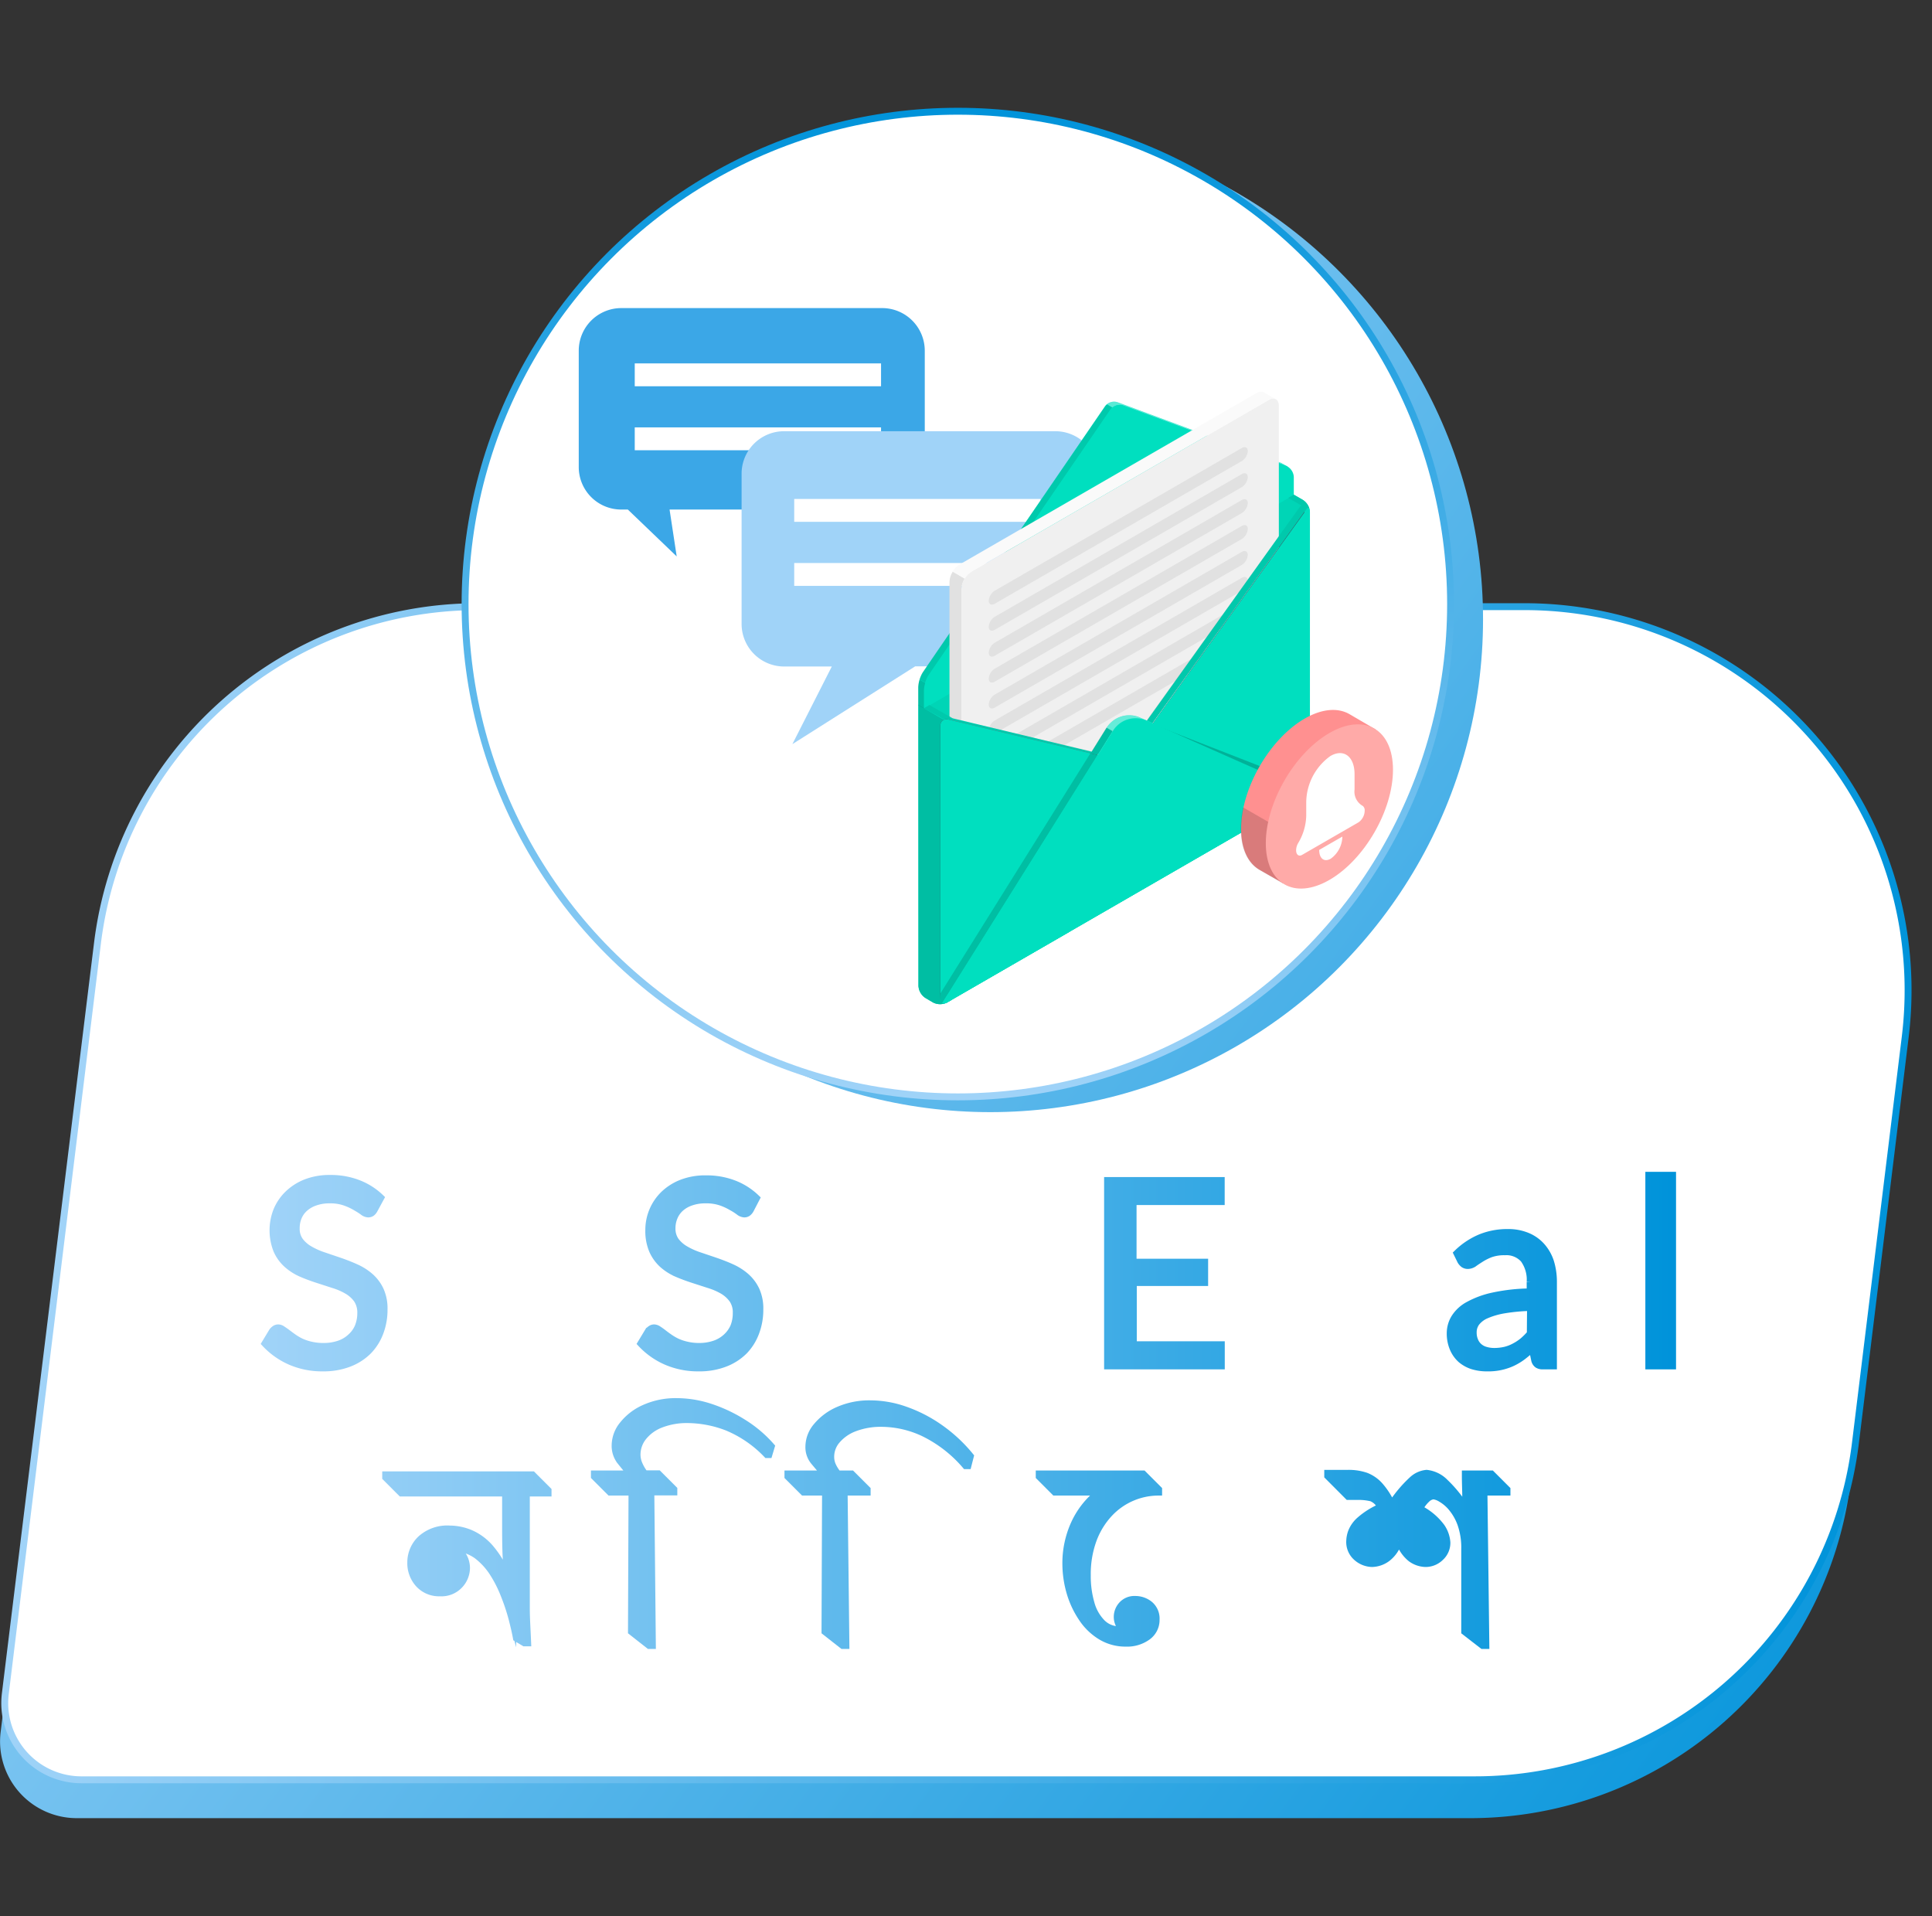 <svg xmlns="http://www.w3.org/2000/svg" xmlns:xlink="http://www.w3.org/1999/xlink" viewBox="0 0 251.87 249.76"><rect x="0" y="0" width="251.87" height="249.76" fill="#333333" stroke="none"/><defs><style>.a{fill:url(#a);}.b,.d,.f,.k,.p{fill:#fff;}.b,.d,.v{stroke-miterlimit:10;}.b,.d{stroke-width:0.9px;}.b{stroke:url(#b);}.c{fill:url(#c);}.d{stroke:url(#d);}.e{fill:#3ba7e7;}.g{fill:#a0d3f8;}.h{fill:#00dfbf;}.i{opacity:0.05;}.j{opacity:0.1;}.k{opacity:0.35;}.l{opacity:0.2;}.m{fill:#e1e1e1;}.n{fill:#f0f0f0;}.o{fill:#fafafa;}.p{opacity:0.4;}.q{opacity:0.15;}.r{fill:#375a64;}.s{fill:#ff9090;}.t{fill:#ffaaa8;}.u{fill:url(#e);}.v,.w{fill:none;}.v{stroke:url(#e);}</style><linearGradient id="a" x1="15.39" y1="91.12" x2="237.04" y2="252.77" gradientUnits="userSpaceOnUse"><stop offset="0" stop-color="#a0d3f8"/><stop offset="1" stop-color="#0093da"/></linearGradient><linearGradient id="b" x1="13.9" y1="155.56" x2="251.98" y2="155.56" gradientTransform="matrix(1, 0, -0.12, 1, 13.45, 0)" xlink:href="#a"/><linearGradient id="c" x1="59.82" y1="30.2" x2="281.46" y2="191.85" xlink:href="#a"/><linearGradient id="d" x1="124.87" y1="143.42" x2="124.87" y2="14.05" xlink:href="#a"/><linearGradient id="e" x1="34.58" y1="183.85" x2="218.04" y2="183.85" xlink:href="#a"/></defs><path class="a" d="M191.64,237H10A10,10,0,0,1,.08,225.81l12-97.82A50,50,0,0,1,61.71,84.08H198.14a50,50,0,0,1,49.63,56.09l-6.5,53A50,50,0,0,1,191.64,237Z"/><path class="b" d="M192.25,232H10.62A10,10,0,0,1,.69,220.81L12.7,123A50,50,0,0,1,62.33,79.08H198.75a50,50,0,0,1,49.63,56.09l-6.5,53A50,50,0,0,1,192.25,232Z"/><circle class="c" cx="129.1" cy="80.73" r="64.24"/><circle class="d" cx="124.87" cy="78.74" r="64.24"/><path class="e" d="M114.93,66.42H87.29l.93,6.11-6.37-6.11H81a5.54,5.54,0,0,1-5.55-5.55V45.71A5.55,5.55,0,0,1,81,40.16h34a5.56,5.56,0,0,1,5.56,5.55V60.87A5.55,5.55,0,0,1,114.93,66.42Z"/><rect class="f" x="82.75" y="55.71" width="32.11" height="2.98"/><path class="g" d="M137.58,86.86H119.31L103.3,97l5.14-10.12h-6.21a5.55,5.55,0,0,1-5.55-5.55V61.76a5.54,5.54,0,0,1,5.55-5.55h35.35a5.55,5.55,0,0,1,5.55,5.55V81.31A5.56,5.56,0,0,1,137.58,86.86Z"/><rect class="f" x="82.75" y="47.37" width="32.11" height="2.98"/><rect class="f" x="103.54" y="65.04" width="32.11" height="2.98"/><rect class="f" x="103.54" y="73.39" width="32.11" height="2.98"/><path class="h" d="M119.71,91.9l48.22-27.84,1.93,1.11a2,2,0,0,1,.91,1.58v35.57a2,2,0,0,1-.91,1.57l-46.41,26.79a2,2,0,0,1-1.81,0l-1-.59a2,2,0,0,1-.91-1.57Z"/><path class="i" d="M119.71,91.9l48.22-27.84,1.93,1.11a2,2,0,0,1,.91,1.58v35.57a2,2,0,0,1-.91,1.57l-46.41,26.79a2,2,0,0,1-1.81,0l-1-.59a2,2,0,0,1-.91-1.57Z"/><path class="h" d="M167.66,60.93l.2-.1-.75-.44h0a.72.72,0,0,0-.2-.09l-21.22-7.87a1.47,1.47,0,0,0-1.63.52L120.32,87.62a4.07,4.07,0,0,0-.61,2v2.3l.74.43,47.48-28.27v-2.3A1.54,1.54,0,0,0,167.66,60.93Z"/><path class="j" d="M145,53.12a1.2,1.2,0,0,0-.24.26L121.06,88a3.29,3.29,0,0,0-.44,1l-.74-.43a4.76,4.76,0,0,1,.19-.53h0a2,2,0,0,1,.1-.21l0,0a2,2,0,0,1,.12-.21L144.06,53l.12-.14.13-.12Z"/><path class="k" d="M167.85,60.82l-.2-.1-21.22-7.86a1.47,1.47,0,0,0-1.39.26l-.73-.43a1.47,1.47,0,0,1,1.38-.26l21.22,7.86.2.1Z"/><path class="h" d="M120.2,87.83a2,2,0,0,1,.12-.21A2,2,0,0,0,120.2,87.83Z"/><path class="h" d="M144.18,52.81l.13-.12Z"/><path class="h" d="M119.88,88.61a4.76,4.76,0,0,1,.19-.53A4.76,4.76,0,0,0,119.88,88.61Z"/><path class="h" d="M120.08,88.07a2,2,0,0,1,.1-.21A2,2,0,0,0,120.08,88.07Z"/><path class="l" d="M120.07,88.08h0Z"/><polygon class="l" points="119.88 88.61 119.88 88.61 119.88 88.61 119.88 88.61"/><polygon class="l" points="144.31 52.69 144.31 52.69 144.31 52.69 144.31 52.69"/><path class="l" d="M120.18,87.86l0,0Z"/><path class="l" d="M144.06,53l.12-.14Z"/><path class="h" d="M144.8,53.38,121.06,88.05a4.07,4.07,0,0,0-.61,2v2.31l48.22-27.84V62.18a1.69,1.69,0,0,0-1-1.46l-21.22-7.86A1.45,1.45,0,0,0,144.8,53.38Z"/><path class="m" d="M125.69,125.84l-1.54-.9h0a1,1,0,0,1-.37-.85V75.89a2.79,2.79,0,0,1,.43-1.38l1.57.91a2.69,2.69,0,0,0-.43,1.38V125A1,1,0,0,0,125.69,125.84Z"/><path class="n" d="M126.66,74.5l38.73-22.36c.74-.43,1.33-.08,1.33.77V101.1a2.91,2.91,0,0,1-1.33,2.3l-38.73,22.36c-.73.42-1.33.08-1.33-.77V76.8A2.94,2.94,0,0,1,126.66,74.5Z"/><path class="o" d="M164.76,51.14l1.52.88a.94.94,0,0,0-.89.13L126.66,74.5a2.56,2.56,0,0,0-.9.92l-1.57-.91a2.62,2.62,0,0,1,.89-.92l38.74-22.36a.93.93,0,0,1,.94-.09Z"/><path class="m" d="M129.68,77l32.21-18.6c.43-.25.78-.07.78.4a1.68,1.68,0,0,1-.78,1.3l-32.21,18.6c-.43.25-.78.07-.78-.4A1.68,1.68,0,0,1,129.68,77Z"/><path class="m" d="M129.68,80.4l32.21-18.6c.43-.25.78-.07.78.4a1.68,1.68,0,0,1-.78,1.3L129.68,82.1c-.43.25-.78.07-.78-.4A1.68,1.68,0,0,1,129.68,80.4Z"/><path class="m" d="M129.68,83.78l32.21-18.6c.43-.25.78-.07.78.4a1.68,1.68,0,0,1-.78,1.3l-32.21,18.6c-.43.25-.78.07-.78-.4A1.68,1.68,0,0,1,129.68,83.78Z"/><path class="m" d="M129.68,87.16l32.21-18.6c.43-.25.78-.07.78.4a1.68,1.68,0,0,1-.78,1.3l-32.21,18.6c-.43.25-.78.07-.78-.4A1.68,1.68,0,0,1,129.68,87.16Z"/><path class="m" d="M129.68,90.54l32.21-18.6c.43-.25.78-.07.78.4a1.68,1.68,0,0,1-.78,1.3l-32.21,18.6c-.43.25-.78.07-.78-.4A1.68,1.68,0,0,1,129.68,90.54Z"/><path class="m" d="M129.68,93.92l32.21-18.6c.43-.25.78-.07.78.4a1.68,1.68,0,0,1-.78,1.3l-32.21,18.6c-.43.25-.78.07-.78-.4A1.68,1.68,0,0,1,129.68,93.92Z"/><path class="m" d="M129.68,97.3l32.21-18.6c.43-.25.78-.07.78.4a1.68,1.68,0,0,1-.78,1.3L129.68,99c-.43.25-.78.07-.78-.4A1.68,1.68,0,0,1,129.68,97.3Z"/><path class="m" d="M129.68,100.68l32.21-18.6c.43-.25.78-.07.78.4a1.68,1.68,0,0,1-.78,1.3l-32.21,18.6c-.43.25-.78.07-.78-.4A1.68,1.68,0,0,1,129.68,100.68Z"/><path class="h" d="M169.54,102.79a.18.18,0,0,1,0,.07L149.4,94a3.45,3.45,0,0,0-4.34,1.34l-21.49,34.47-.79.45h0a.66.66,0,0,1-.61.07l22.09-35.46a3.49,3.49,0,0,1,4.35-1.34Z"/><path class="p" d="M143.08,98.42l0,0-19.56,31.38-.79.46h0a.66.66,0,0,1-.61.07L142.3,98Z"/><path class="p" d="M169.54,102.79a.12.12,0,0,1,0,.07L149.4,94a3.45,3.45,0,0,0-4.34,1.34l-.8-.47a3.48,3.48,0,0,1,4.34-1.33Z"/><path class="h" d="M170.75,66.52h0c-.05-.26-.18-.33-.36-.21a.89.89,0,0,0-.23.24l-.1.14-19.83,27.6-3,4.13a1.71,1.71,0,0,1-1.64.61l-2.55-.61-19.51-4.64a.91.91,0,0,0-.4,0l-.15,0,.54-.31L142.37,98l2.56.61a1.7,1.7,0,0,0,1.63-.61l3-4.12L169.44,66.1a.85.85,0,0,1,.23-.2l-1.73-1,.73-.41,1.19.68A2.1,2.1,0,0,1,170.75,66.52Z"/><path class="p" d="M150.23,94.29l-3,4.13a1.68,1.68,0,0,1-1.63.61l-2.55-.61,0,0,.12-.2,1.68.4a1.7,1.7,0,0,0,1.63-.61l2.93-4.08Z"/><path class="j" d="M169.86,65.17l-1.19-.69-.73.42,1.73,1h0a.87.87,0,0,0-.23.2L149.52,93.85l0,0h0l.74.4,19.82-27.6.11-.14a.76.76,0,0,1,.23-.24c.17-.13.31,0,.35.21h0A2.07,2.07,0,0,0,169.86,65.17Z"/><path class="h" d="M124,94.36l-4.25-2.46v36.62a2,2,0,0,0,.91,1.57l1,.59a2,2,0,0,0,1.81,0l.51-.29Z"/><path class="q" d="M124,94.36l-4.25-2.46v36.62a2,2,0,0,0,.91,1.57l1,.59a2,2,0,0,0,1.81,0l.51-.29Z"/><path class="r" d="M170.06,66.69v35.18a1.81,1.81,0,0,1-.29.92,1.78,1.78,0,0,1-.53.59l0,0-.06,0-46.41,26.79h0l-.18.08a.86.86,0,0,1,0-.16V94.58a.79.79,0,0,1,1-.8l19.51,4.64,2.55.61a1.71,1.71,0,0,0,1.64-.61l3-4.13Z"/><path class="h" d="M170.77,66.75v35.57a1.86,1.86,0,0,1-.28.91,2,2,0,0,1-.54.6l0,0-.06,0-46.4,26.79h0a.62.62,0,0,1-.62.07.54.54,0,0,1-.27-.43.86.86,0,0,1,0-.16V94.58a.79.79,0,0,1,1-.8l19.51,4.64,2.55.61a1.71,1.71,0,0,0,1.64-.61l3-4.13,19.83-27.6.1-.14C170.49,66.08,170.77,66.17,170.77,66.75Z"/><path class="h" d="M169.86,103.89l.06,0,0,0a2.08,2.08,0,0,0,.82-1.5l-20.54-8,13.75,13Z"/><path class="l" d="M169.86,103.89l.06,0,0,0a2.08,2.08,0,0,0,.82-1.5l-20.54-8,13.75,13Z"/><path class="h" d="M122.55,130.15a.64.64,0,0,0,.28.6.62.62,0,0,0,.62-.07h0l16-9.23,3.65-23-20.53,31.14Z"/><path class="q" d="M145.05,95.28l-22.22,35.47a.64.64,0,0,1-.28-.6v-.58l19.6-31.37.15-.24,1.95-3.13h0Z"/><path class="h" d="M170.48,103.24a1.89,1.89,0,0,1-.53.59l0,0-46.46,26.83h0a.62.62,0,0,1-.62.07l22.22-35.47a3.49,3.49,0,0,1,4.37-1.34Z"/><path class="h" d="M170.48,103.24a1.89,1.89,0,0,1-.53.59l0,0-46.47,26.83h0a.65.65,0,0,1-.62.07l.62-1,45.66-26.37,0,0a2,2,0,0,0,.48-.52Z"/><path class="q" d="M119.88,88.61l.74.43a3.38,3.38,0,0,0-.17,1v2.3l-.74-.43V89.6A3.43,3.43,0,0,1,119.88,88.61Z"/><polygon class="h" points="124.24 93.66 123.56 93.5 123.02 93.81 122.28 93.38 120.44 92.33 121.16 91.9 124.24 93.66"/><path class="j" d="M124.24,93.66h0l-3.08-1.76-.72.43,1.84,1,.74.43h0l.14,0a1.1,1.1,0,0,1,.4,0l1.5.36,17.08,4.06.15-.24Z"/><path class="s" d="M179.34,95.08l-3.43-2h0l0,0h0c-1.49-.85-3.55-.72-5.82.59-4.58,2.65-8.29,9.08-8.29,14.36,0,2.64.92,4.5,2.42,5.36h0l3.12,1.79.74-1.22a8.66,8.66,0,0,0,2.37-.93c4.58-2.64,8.29-9.07,8.3-14.36a9.09,9.09,0,0,0-.26-2.11Z"/><path class="q" d="M162.07,105.25a13.45,13.45,0,0,0-.31,2.78c0,2.64.92,4.5,2.42,5.36h0l3.12,1.79.74-1.22a8.66,8.66,0,0,0,2.37-.93,12.67,12.67,0,0,0,2.26-1.67Z"/><path class="t" d="M173.31,95.55c-4.58,2.65-8.29,9.08-8.29,14.36s3.71,7.43,8.29,4.79,8.29-9.07,8.29-14.36S177.89,92.91,173.31,95.55Z"/><path class="f" d="M176.59,102.92v-2c0-2.31-1.41-3.38-3.15-2.37h0a7.52,7.52,0,0,0-3.15,6v1.81a7.25,7.25,0,0,1-1.06,3.55h0a1.94,1.94,0,0,0-.26.92h0c0,.59.36.86.79.6l7.35-4.24a1.89,1.89,0,0,0,.8-1.51h0a.73.73,0,0,0-.24-.62h0A2.13,2.13,0,0,1,176.59,102.92Z"/><path class="f" d="M175,109.05a3.62,3.62,0,0,1-1.51,2.88c-.84.49-1.51,0-1.51-1.14Z"/><path class="u" d="M48.74,157.69a1.24,1.24,0,0,1-.32.38.75.75,0,0,1-.43.12,1.14,1.14,0,0,1-.66-.28q-.39-.28-1-.63a7.88,7.88,0,0,0-1.39-.63,5.85,5.85,0,0,0-1.95-.29,5.55,5.55,0,0,0-1.91.3,4,4,0,0,0-1.38.79,3.22,3.22,0,0,0-.85,1.19,3.74,3.74,0,0,0-.28,1.47,2.71,2.71,0,0,0,.49,1.67,4.23,4.23,0,0,0,1.3,1.13,9.46,9.46,0,0,0,1.84.82l2.09.71c.72.25,1.42.52,2.1.83a7.39,7.39,0,0,1,1.84,1.17,5.36,5.36,0,0,1,1.3,1.73,5.75,5.75,0,0,1,.49,2.52,8.27,8.27,0,0,1-.53,3A6.87,6.87,0,0,1,48,176.06a7.11,7.11,0,0,1-2.52,1.62,9.2,9.2,0,0,1-3.39.58,10.31,10.31,0,0,1-4.23-.84,9.88,9.88,0,0,1-3.25-2.3l.93-1.54a1.34,1.34,0,0,1,.32-.31.73.73,0,0,1,.43-.13.93.93,0,0,1,.49.18c.18.12.39.26.63.44s.5.38.8.59a7,7,0,0,0,1,.59,6.29,6.29,0,0,0,1.31.44,7,7,0,0,0,1.65.18,6.17,6.17,0,0,0,2.05-.32,4.18,4.18,0,0,0,1.52-.9,3.82,3.82,0,0,0,1-1.38,4.73,4.73,0,0,0,.34-1.8,3.1,3.1,0,0,0-.49-1.79,4.21,4.21,0,0,0-1.3-1.17,8.55,8.55,0,0,0-1.83-.79l-2.1-.68c-.71-.23-1.41-.49-2.1-.79a6.93,6.93,0,0,1-1.83-1.18,5.29,5.29,0,0,1-1.3-1.81,7,7,0,0,1,0-5.14,6.33,6.33,0,0,1,1.44-2.12,7,7,0,0,1,2.31-1.48,8.41,8.41,0,0,1,3.16-.55,9.83,9.83,0,0,1,3.64.64,8.63,8.63,0,0,1,2.9,1.84Z"/><path class="u" d="M79.46,153.93V178H76.63V160.31c0-.24,0-.49,0-.76l.06-.82-8.2,15.05a1.25,1.25,0,0,1-1.17.76h-.46a1.24,1.24,0,0,1-1.17-.76l-8.37-15.12a14.12,14.12,0,0,1,.1,1.65V178H54.61V153.93H57a2,2,0,0,1,.67.08,1,1,0,0,1,.45.47l8.25,14.82c.13.26.26.54.39.83s.25.59.36.9c.11-.31.23-.61.35-.9a7.38,7.38,0,0,1,.4-.85l8.1-14.8a.88.88,0,0,1,.44-.47,2.07,2.07,0,0,1,.68-.08Z"/><path class="u" d="M97.78,157.69a1.26,1.26,0,0,1-.33.38.74.74,0,0,1-.42.12,1.19,1.19,0,0,1-.67-.28c-.26-.19-.57-.4-1-.63a7.45,7.45,0,0,0-1.38-.63,5.91,5.91,0,0,0-2-.29,5.59,5.59,0,0,0-1.91.3,4,4,0,0,0-1.38.79,3.31,3.31,0,0,0-.84,1.19,3.74,3.74,0,0,0-.29,1.47,2.78,2.78,0,0,0,.49,1.67,4.35,4.35,0,0,0,1.3,1.13,9.46,9.46,0,0,0,1.84.82l2.1.71c.71.25,1.42.52,2.1.83a7.52,7.52,0,0,1,1.83,1.17,5.36,5.36,0,0,1,1.3,1.73,5.75,5.75,0,0,1,.49,2.52,8.27,8.27,0,0,1-.53,3A6.87,6.87,0,0,1,97,176.06a7.11,7.11,0,0,1-2.52,1.62,9.2,9.2,0,0,1-3.39.58,10.37,10.37,0,0,1-4.23-.84,9.88,9.88,0,0,1-3.25-2.3l.93-1.54a1.22,1.22,0,0,1,.33-.31.72.72,0,0,1,.42-.13,1,1,0,0,1,.5.18c.18.12.39.26.62.44s.5.38.8.59a7,7,0,0,0,1,.59,6.49,6.49,0,0,0,1.31.44,7,7,0,0,0,1.65.18,6.17,6.17,0,0,0,2-.32,4.31,4.31,0,0,0,1.53-.9,4.08,4.08,0,0,0,1-1.38,4.73,4.73,0,0,0,.33-1.8,3,3,0,0,0-.49-1.79,4.29,4.29,0,0,0-1.29-1.17,8.86,8.86,0,0,0-1.84-.79l-2.1-.68c-.71-.23-1.41-.49-2.1-.79a6.93,6.93,0,0,1-1.83-1.18A5.4,5.4,0,0,1,85.12,163a6.4,6.4,0,0,1-.49-2.67,6.42,6.42,0,0,1,1.92-4.59,7,7,0,0,1,2.32-1.48,8.41,8.41,0,0,1,3.16-.55,9.9,9.9,0,0,1,3.64.64,8.59,8.59,0,0,1,2.89,1.84Z"/><path class="u" d="M132.58,178h-2.89a2.13,2.13,0,0,1-.78-.12,1.87,1.87,0,0,1-.65-.49l-2.42-2.45a12.07,12.07,0,0,1-3.61,2.43,11,11,0,0,1-4.49.89,7.79,7.79,0,0,1-2.61-.45,7.17,7.17,0,0,1-2.29-1.32,6.43,6.43,0,0,1-1.63-2.11,6.2,6.2,0,0,1-.62-2.8,6.38,6.38,0,0,1,.39-2.23,7.19,7.19,0,0,1,1.1-1.94,8.32,8.32,0,0,1,1.65-1.59,10.89,10.89,0,0,1,2.08-1.21,10.35,10.35,0,0,1-1.5-2.53,6.81,6.81,0,0,1-.48-2.53,5.92,5.92,0,0,1,.44-2.3,5.45,5.45,0,0,1,1.27-1.87,6.12,6.12,0,0,1,2-1.26,7.26,7.26,0,0,1,2.67-.46,6.37,6.37,0,0,1,2.4.43,6,6,0,0,1,1.87,1.13,5.35,5.35,0,0,1,1.24,1.64,5.16,5.16,0,0,1,.53,1.94l-1.85.37c-.37.09-.64-.09-.82-.52a3.84,3.84,0,0,0-.38-.91,3.59,3.59,0,0,0-.66-.86,3.67,3.67,0,0,0-1-.64,3.44,3.44,0,0,0-1.34-.25,4.06,4.06,0,0,0-1.51.27,3.23,3.23,0,0,0-1.87,1.87,3.84,3.84,0,0,0-.25,1.41,4.58,4.58,0,0,0,.13,1.12,4.65,4.65,0,0,0,.43,1.09,7,7,0,0,0,.74,1.13,15.56,15.56,0,0,0,1.08,1.21l6.87,7a13.12,13.12,0,0,0,1-2.38,12.64,12.64,0,0,0,.5-2.46.79.79,0,0,1,.2-.5.56.56,0,0,1,.46-.19h1.82a12.88,12.88,0,0,1-.6,3.79,13.32,13.32,0,0,1-1.68,3.48Zm-15.4-11.86a7,7,0,0,0-2.66,2.28,5.14,5.14,0,0,0-.89,2.92,4.38,4.38,0,0,0,.4,1.93,4.2,4.2,0,0,0,1,1.4,4.49,4.49,0,0,0,1.48.87,5.24,5.24,0,0,0,1.7.29,8,8,0,0,0,3.36-.69,8.61,8.61,0,0,0,2.61-1.85Z"/><path class="u" d="M159.17,175.34V178H144.44V153.93h14.72v2.65H147.67v8H157v2.55h-9.3v8.21Z"/><path class="u" d="M163,178V161h1.79a.73.73,0,0,1,.78.62l.22,1.75a8.69,8.69,0,0,1,2.09-1.9,5,5,0,0,1,2.71-.74,3.92,3.92,0,0,1,2.75,1,5.36,5.36,0,0,1,1.53,2.59,5.58,5.58,0,0,1,.94-1.6,5.21,5.21,0,0,1,1.29-1.11,5.71,5.71,0,0,1,1.53-.64,7,7,0,0,1,1.64-.2,6.07,6.07,0,0,1,2.37.43,4.68,4.68,0,0,1,1.77,1.25,5.75,5.75,0,0,1,1.11,2,9.16,9.16,0,0,1,.38,2.74V178h-3V167.16a4.6,4.6,0,0,0-.87-3,3.08,3.08,0,0,0-2.5-1,3.62,3.62,0,0,0-1.39.26,3.43,3.43,0,0,0-1.16.76,3.61,3.61,0,0,0-.79,1.27,4.83,4.83,0,0,0-.29,1.77V178h-3V167.16a4.81,4.81,0,0,0-.81-3,2.88,2.88,0,0,0-2.39-1,3.75,3.75,0,0,0-2,.59,7,7,0,0,0-1.72,1.62V178Z"/><path class="u" d="M190,163.38a9.69,9.69,0,0,1,3-2,9.22,9.22,0,0,1,3.59-.67,6.38,6.38,0,0,1,2.51.47,5.06,5.06,0,0,1,1.85,1.31,5.67,5.67,0,0,1,1.14,2,8.73,8.73,0,0,1,.38,2.62V178h-1.32a1.19,1.19,0,0,1-.66-.15.94.94,0,0,1-.37-.56l-.33-1.61c-.45.41-.88.78-1.3,1.1a7.71,7.71,0,0,1-1.34.81,7.36,7.36,0,0,1-3.25.67A6.22,6.22,0,0,1,192,178a4.34,4.34,0,0,1-1.51-.83,4,4,0,0,1-1-1.41,4.89,4.89,0,0,1-.38-2,3.8,3.8,0,0,1,.55-1.94,4.75,4.75,0,0,1,1.79-1.66,11.71,11.71,0,0,1,3.21-1.18,23.88,23.88,0,0,1,4.87-.53v-1.33a4.57,4.57,0,0,0-.85-3,3.08,3.08,0,0,0-2.48-1,5.48,5.48,0,0,0-1.85.27,7.27,7.27,0,0,0-1.28.63c-.36.23-.67.43-.93.62a1.36,1.36,0,0,1-.78.27.91.91,0,0,1-.52-.15,1.54,1.54,0,0,1-.36-.4Zm9.58,7a24.39,24.39,0,0,0-3.49.32,10.11,10.11,0,0,0-2.35.68,3.32,3.32,0,0,0-1.32,1,2.14,2.14,0,0,0-.41,1.27,2.73,2.73,0,0,0,.22,1.16,2.09,2.09,0,0,0,.59.8,2.23,2.23,0,0,0,.88.45,3.9,3.9,0,0,0,1.1.15,6.32,6.32,0,0,0,1.43-.16,5.14,5.14,0,0,0,1.22-.47,6.5,6.5,0,0,0,1.1-.72,9.17,9.17,0,0,0,1-1Z"/><path class="u" d="M210.74,155.64a2,2,0,0,1-.17.81,2.5,2.5,0,0,1-.47.68,2.15,2.15,0,0,1-.68.46,2.12,2.12,0,0,1-.83.17,2,2,0,0,1-.81-.17,2.18,2.18,0,0,1-.66-.46,2.68,2.68,0,0,1-.45-.68,2,2,0,0,1-.16-.81,2.12,2.12,0,0,1,.16-.83,2.74,2.74,0,0,1,.45-.69,2,2,0,0,1,.66-.46,2,2,0,0,1,.81-.17,2.12,2.12,0,0,1,.83.17,2,2,0,0,1,.68.46,2.55,2.55,0,0,1,.47.69A2.12,2.12,0,0,1,210.74,155.64Zm-.63,5.34v17h-3V161Z"/><path class="u" d="M218,153.25V178h-3V153.25Z"/><path class="u" d="M48,214.14a5.89,5.89,0,0,1-3.24-.91,8.12,8.12,0,0,1-2.43-2.42,12.19,12.19,0,0,1-1.54-3.37,14.09,14.09,0,0,1-.53-3.82,12.43,12.43,0,0,1,.8-4.51,11.5,11.5,0,0,1,2.19-3.62,10,10,0,0,1,3.2-2.41,9,9,0,0,1,3.84-.91l2,2v.27a9.3,9.3,0,0,0-6.09,2.42,9.4,9.4,0,0,0-2.34,3.33,12.3,12.3,0,0,0-.9,5,13,13,0,0,0,.49,3.71,6.18,6.18,0,0,0,1.43,2.64,3.1,3.1,0,0,0,2.32,1h.16l.27-.06v-.06a2.33,2.33,0,0,1-.5-.76,2.3,2.3,0,0,1-.17-.85,2.28,2.28,0,0,1,.6-1.53,2.14,2.14,0,0,1,1.7-.69,2.9,2.9,0,0,1,1.85.65,2.32,2.32,0,0,1,.82,1.94,2.63,2.63,0,0,1-1.1,2.2A4.68,4.68,0,0,1,48,214.14Z"/><path class="u" d="M68.74,214.1h-.37l-1-.6c-.13-.72-.33-1.57-.58-2.55a26.92,26.92,0,0,0-1-3A16.35,16.35,0,0,0,64.3,205a8.93,8.93,0,0,0-2.11-2.29,5.51,5.51,0,0,0-2.86-1l0,.1a3,3,0,0,1,1.07,1.13,3.1,3.1,0,0,1,.37,1.46,3.25,3.25,0,0,1-.89,2.18,3.18,3.18,0,0,1-2.52,1,3.53,3.53,0,0,1-2.76-1.16,4,4,0,0,1-1-2.77,4.15,4.15,0,0,1,1.29-3,5.1,5.1,0,0,1,3.74-1.29,7.09,7.09,0,0,1,2.65.54,7.17,7.17,0,0,1,2.61,1.93,13,13,0,0,1,2.3,4l.11,0c-.09-.63-.17-1.44-.24-2.42s-.1-2.42-.1-4.3v-4.54H52.33l-2-2v-.27H69.4l2,2v.27H68.57V206c0,1.28,0,2.52,0,3.73S68.67,212.4,68.74,214.1Z"/><path class="u" d="M76.93,214.44h-.36l-2.3-1.78V201.07A18.33,18.33,0,0,0,74,197.8a5,5,0,0,0-1-2.42,2.85,2.85,0,0,0-2.32-.93l-1.56-2v-.27h.33a7.92,7.92,0,0,1,2.2.27,3.42,3.42,0,0,1,1.65,1.11,8.15,8.15,0,0,1,1.32,2.51l.1,0a14.46,14.46,0,0,1-.17-1.56c0-.46,0-1,0-1.7V188.3h.23l1.43,1,0,.87a4,4,0,0,0,.35,1.53,1.12,1.12,0,0,0,1,.42l2,2v.27h-1.4a1.77,1.77,0,0,1-1-.27,3.13,3.13,0,0,1-.65-.6l-.14.07Z"/><path class="u" d="M85,214.44h-.36l-2.27-1.78.07-18.21h-2.9l-2-2v-.27h4.8c-.56-.65-1.05-1.25-1.47-1.78a3.23,3.23,0,0,1-.63-2,4.29,4.29,0,0,1,1-2.67,7.36,7.36,0,0,1,2.81-2.14,9.89,9.89,0,0,1,4.19-.84,14.14,14.14,0,0,1,4.26.69,19.22,19.22,0,0,1,4.29,2,16.07,16.07,0,0,1,3.71,3.12l-.3,1H100A15.22,15.22,0,0,0,94.82,186a14.6,14.6,0,0,0-5.12-1,9.36,9.36,0,0,0-3.63.64,5.45,5.45,0,0,0-2.29,1.7,3.74,3.74,0,0,0-.78,2.27,3.17,3.17,0,0,0,.22,1.15,5.58,5.58,0,0,0,.81,1.4H85.8l2,2v.27h-3Z"/><path class="u" d="M94.87,212.26a2.7,2.7,0,0,1-1.5-.54,6.68,6.68,0,0,1-1.49-1.39,9.48,9.48,0,0,1-1.13-1.84,4.36,4.36,0,0,1-.45-1.84v-12.2H87.8l-2-2v-.27H99.87a2,2,0,0,0,.46-1.18,1.41,1.41,0,0,0-.75-1.16,4.3,4.3,0,0,0-2.28-.48c-.42,0-.93,0-1.53.08l-1.84.17c-.62.05-1.19.08-1.7.08a6.56,6.56,0,0,1-4.41-1.29,3.86,3.86,0,0,1-1.49-3,4.3,4.3,0,0,1,.22-1.28,3.47,3.47,0,0,1,.72-1.24h.26l.8.67a2.73,2.73,0,0,0-.41.82,2.46,2.46,0,0,0-.12.72,1.45,1.45,0,0,0,.82,1.4,5.53,5.53,0,0,0,2.45.42,22.42,22.42,0,0,0,2.5-.15,20.72,20.72,0,0,1,2.26-.15,6.81,6.81,0,0,1,3.39.75,4.82,4.82,0,0,1,2,2,6.75,6.75,0,0,1,.75,2.77h.84l2,2v.27H92.9v13.07c0,1.28.33,1.92,1,1.92a3.24,3.24,0,0,0,1.48-.53,9,9,0,0,0,1.85-1.41,9.51,9.51,0,0,0,1.65-2.05,6.39,6.39,0,0,0,.92-2.4l-.52.12a2.76,2.76,0,0,1-.51.05,2.28,2.28,0,0,1-1.87-.82,2.87,2.87,0,0,1-.67-1.83,2.91,2.91,0,0,1,.74-1.92,2.67,2.67,0,0,1,2.16-.87,3.61,3.61,0,0,1,2.7,1.17,4.5,4.5,0,0,1,1.14,3.26,7.52,7.52,0,0,1-.6,2.92,12,12,0,0,1-1.57,2.73,15.53,15.53,0,0,1-2.07,2.26,11.13,11.13,0,0,1-2.13,1.57A3.81,3.81,0,0,1,94.87,212.26Z"/><path class="u" d="M110.23,214.44h-.36l-2.27-1.78.07-18.21h-2.9l-2-2v-.27h4.8c-.51-.63-1-1.19-1.42-1.7a2.87,2.87,0,0,1-.65-1.93,4.08,4.08,0,0,1,1-2.6,7.53,7.53,0,0,1,2.81-2.09,10,10,0,0,1,4.2-.82,13.63,13.63,0,0,1,4.52.81,18.22,18.22,0,0,1,4.5,2.33,19.61,19.61,0,0,1,3.92,3.65l-.3,1.17h-.24a17,17,0,0,0-5.48-4.25,13.1,13.1,0,0,0-5.42-1.26,9.71,9.71,0,0,0-3.65.62,5.68,5.68,0,0,0-2.31,1.62,3.33,3.33,0,0,0-.8,2.16,2.81,2.81,0,0,0,.2,1.06,4.9,4.9,0,0,0,.76,1.23H111l2,2v.27h-3Z"/><path class="u" d="M128.9,214.1h-.37l-.93-.57a9.31,9.31,0,0,0-1.95-3.32,12.68,12.68,0,0,0-3.63-2.79,15.09,15.09,0,0,0-5.15-1.55l-2.44-3.12c1-.81,2.09-1.57,3.14-2.3s2-1.41,3-2a11.25,11.25,0,0,0-2.19-1.88,7.17,7.17,0,0,0-2.08-.91,9.78,9.78,0,0,0-2.4-.27l-2.9-2.92v-.27h24.5l2,2v.27H118.67l0,.07a36,36,0,0,1,2.74,2.54c.89.9,1.73,1.85,2.53,2.83-.93.59-1.84,1.18-2.73,1.78s-1.74,1.23-2.54,1.85l0,.1a19.7,19.7,0,0,1,3.85,1.88,17.13,17.13,0,0,1,3.85,3.46l.1-.06a25.38,25.38,0,0,1-.29-3.81q0-2.58-.05-6.27V196.4a9.43,9.43,0,0,1,1.34-.17l1.13,0q3.71,0,5.47,1.66a5.48,5.48,0,0,1,1.76,4.15,4.24,4.24,0,0,1-1,3.08,3.12,3.12,0,0,1-2.3,1,2.25,2.25,0,0,1-1.78-.71,2.29,2.29,0,0,1-.62-1.54,2.09,2.09,0,0,1,.54-1.4,1.9,1.9,0,0,1,1.53-.62,2.18,2.18,0,0,1,1.73.91,1.25,1.25,0,0,0,.67-1.18,1.78,1.78,0,0,0-.83-1.56,5.52,5.52,0,0,0-2.07-.77,13.31,13.31,0,0,0-2.4-.22h-.2a1.84,1.84,0,0,0-.33,0v7c0,1.28,0,2.52,0,3.73S128.83,212.4,128.9,214.1Z"/><path class="u" d="M146.77,214.14a6.1,6.1,0,0,1-3.25-.89,7.75,7.75,0,0,1-2.45-2.39,11.88,11.88,0,0,1-1.54-3.32,13.54,13.54,0,0,1-.53-3.75,12.35,12.35,0,0,1,1.08-5.1,10.94,10.94,0,0,1,3.25-4.14l0-.1h-5.8l-2-2v-.27H149l2,2v.27a8.83,8.83,0,0,0-6.42,2.81,10.28,10.28,0,0,0-2.1,3.42,13.06,13.06,0,0,0-.78,4.69,12.72,12.72,0,0,0,.48,3.61,5.81,5.81,0,0,0,1.44,2.57,3.14,3.14,0,0,0,2.31.94h.17l.27-.06v-.06a2.18,2.18,0,0,1-.5-.76,2.12,2.12,0,0,1-.17-.85,2.28,2.28,0,0,1,.6-1.53,2.14,2.14,0,0,1,1.7-.69,2.92,2.92,0,0,1,1.85.65,2.35,2.35,0,0,1,.82,1.94,2.63,2.63,0,0,1-1.1,2.18A4.5,4.5,0,0,1,146.77,214.14Z"/><path class="u" d="M165.6,214.1h-.37l-.93-.57a10.57,10.57,0,0,0-2-3.47,14.22,14.22,0,0,0-3.69-3.11,13.76,13.76,0,0,0-5.13-1.78l-2.63-3.33q1.83-1.14,3.85-2.26c1.34-.75,2.7-1.44,4.06-2.05a26.85,26.85,0,0,1,4.05-1.47v-1.61H151l-2-2v-.27h24.17l2,2v.27h-9.7V196a7.84,7.84,0,0,1,2.75.72,8.81,8.81,0,0,1,2.46,1.68,8,8,0,0,1,1.77,2.42,6.87,6.87,0,0,1,.65,3,4.78,4.78,0,0,1-.52,2.37,3.55,3.55,0,0,1-1.3,1.38,3.19,3.19,0,0,1-1.61.45,2.86,2.86,0,0,1-1.84-.64,2.33,2.33,0,0,1-.1-3.42,2.32,2.32,0,0,1,1.57-.61,2.55,2.55,0,0,1,1.25.35,2.46,2.46,0,0,1,1,1.1,2.43,2.43,0,0,0,.34-1.21,3.37,3.37,0,0,0-.85-2.07,7.28,7.28,0,0,0-2.32-1.83,7.65,7.65,0,0,0-3.23-.87V206c0,1.28,0,2.52,0,3.73S165.53,212.4,165.6,214.1ZM162.83,199a27.8,27.8,0,0,0-2.76,1.06c-.94.41-1.83.85-2.67,1.31s-1.57.88-2.17,1.26l0,.1a20.08,20.08,0,0,1,3.88,2.17,17.64,17.64,0,0,1,3.92,4h.13a20.45,20.45,0,0,1-.3-3.53Q162.82,203,162.83,199Z"/><path class="u" d="M193.66,214.44h-.36L191,212.66v-2c0-.83,0-1.73,0-2.69s0-1.89,0-2.77v-3.28a9.41,9.41,0,0,0-.5-3.27,7.06,7.06,0,0,0-1.22-2.15,5.19,5.19,0,0,0-1.4-1.19,2.48,2.48,0,0,0-1-.37,1.5,1.5,0,0,0-.92.45,4.41,4.41,0,0,0-.95,1.29,8,8,0,0,1,2.87,2.39,4,4,0,0,1,.7,2,2.51,2.51,0,0,1-.83,1.91,2.71,2.71,0,0,1-1.9.78,3.32,3.32,0,0,1-1.87-.64,4.6,4.6,0,0,1-1.53-2.29h-.14a4.22,4.22,0,0,1-1.48,2.24,3.41,3.41,0,0,1-1.95.69,3.08,3.08,0,0,1-1.93-.74,2.61,2.61,0,0,1-.94-2.19,3.68,3.68,0,0,1,.24-1.16,3.94,3.94,0,0,1,1.1-1.51,10.2,10.2,0,0,1,2.73-1.69,2.34,2.34,0,0,0-1.27-1.26,7.31,7.31,0,0,0-1.93-.19h-1.1l-2.64-2.65v-.27h2.61a6.91,6.91,0,0,1,2.3.35,4.61,4.61,0,0,1,1.76,1.21,9.62,9.62,0,0,1,1.57,2.44h.1a16.73,16.73,0,0,1,2.65-3.15,3.11,3.11,0,0,1,1.85-.85,3.89,3.89,0,0,1,2.38,1.17,16.7,16.7,0,0,1,2.92,3.73l.07,0a16.24,16.24,0,0,1-.22-2c0-.67-.05-1.58-.05-2.72v-.1h3.33l2,2v.27h-3Z"/><path class="u" d="M212.83,214.1h-.37l-1-.6c-.13-.72-.33-1.57-.59-2.55a23.42,23.42,0,0,0-1-3A16.31,16.31,0,0,0,208.4,205a9,9,0,0,0-2.12-2.29,5.44,5.44,0,0,0-2.85-1l0,.1a2.87,2.87,0,0,1,1.06,1.13,3,3,0,0,1,.37,1.46,3.24,3.24,0,0,1-.88,2.18,3.18,3.18,0,0,1-2.52,1,3.55,3.55,0,0,1-2.77-1.16,4,4,0,0,1-1-2.77,4.16,4.16,0,0,1,1.3-3,5.08,5.08,0,0,1,3.73-1.29,7.18,7.18,0,0,1,2.66.54,7.25,7.25,0,0,1,2.61,1.93,13.17,13.17,0,0,1,2.3,4l.1,0c-.09-.63-.17-1.44-.23-2.42s-.1-2.42-.1-4.3v-4.54H196.43l-2-2v-.27H213.5l2,2v.27h-2.84V206c0,1.28,0,2.52,0,3.73S212.77,212.4,212.83,214.1Z"/><path class="v" d="M48.74,157.69a1.24,1.24,0,0,1-.32.38.75.75,0,0,1-.43.12,1.14,1.14,0,0,1-.66-.28q-.39-.28-1-.63a7.88,7.88,0,0,0-1.39-.63,5.85,5.85,0,0,0-1.95-.29,5.55,5.55,0,0,0-1.91.3,4,4,0,0,0-1.38.79,3.22,3.22,0,0,0-.85,1.19,3.74,3.74,0,0,0-.28,1.47,2.71,2.71,0,0,0,.49,1.67,4.23,4.23,0,0,0,1.3,1.13,9.46,9.46,0,0,0,1.84.82l2.09.71c.72.25,1.42.52,2.1.83a7.39,7.39,0,0,1,1.84,1.17,5.36,5.36,0,0,1,1.3,1.73,5.75,5.75,0,0,1,.49,2.52,8.27,8.27,0,0,1-.53,3A6.87,6.87,0,0,1,48,176.06a7.11,7.11,0,0,1-2.52,1.62,9.2,9.2,0,0,1-3.39.58,10.31,10.31,0,0,1-4.23-.84,9.88,9.88,0,0,1-3.25-2.3l.93-1.54a1.34,1.34,0,0,1,.32-.31.73.73,0,0,1,.43-.13.93.93,0,0,1,.49.18c.18.12.39.26.63.44s.5.38.8.59a7,7,0,0,0,1,.59,6.29,6.29,0,0,0,1.31.44,7,7,0,0,0,1.65.18,6.17,6.17,0,0,0,2.05-.32,4.18,4.18,0,0,0,1.52-.9,3.82,3.82,0,0,0,1-1.38,4.73,4.73,0,0,0,.34-1.8,3.1,3.1,0,0,0-.49-1.79,4.21,4.21,0,0,0-1.3-1.17,8.55,8.55,0,0,0-1.83-.79l-2.1-.68c-.71-.23-1.41-.49-2.1-.79a6.93,6.93,0,0,1-1.83-1.18,5.29,5.29,0,0,1-1.3-1.81,7,7,0,0,1,0-5.14,6.33,6.33,0,0,1,1.44-2.12,7,7,0,0,1,2.31-1.48,8.41,8.41,0,0,1,3.16-.55,9.83,9.83,0,0,1,3.64.64,8.63,8.63,0,0,1,2.9,1.84Z"/><path class="v" d="M79.46,153.93V178H76.63V160.31c0-.24,0-.49,0-.76l.06-.82-8.2,15.05a1.25,1.25,0,0,1-1.17.76h-.46a1.24,1.24,0,0,1-1.17-.76l-8.37-15.12a14.12,14.12,0,0,1,.1,1.65V178H54.61V153.93H57a2,2,0,0,1,.67.08,1,1,0,0,1,.45.47l8.25,14.82c.13.26.26.54.39.83s.25.59.36.9c.11-.31.23-.61.35-.9a7.38,7.38,0,0,1,.4-.85l8.1-14.8a.88.88,0,0,1,.44-.47,2.07,2.07,0,0,1,.68-.08Z"/><path class="v" d="M97.78,157.69a1.26,1.26,0,0,1-.33.38.74.74,0,0,1-.42.12,1.19,1.19,0,0,1-.67-.28c-.26-.19-.57-.4-1-.63a7.45,7.45,0,0,0-1.38-.63,5.91,5.91,0,0,0-2-.29,5.59,5.59,0,0,0-1.91.3,4,4,0,0,0-1.38.79,3.31,3.31,0,0,0-.84,1.19,3.74,3.74,0,0,0-.29,1.47,2.78,2.78,0,0,0,.49,1.67,4.35,4.35,0,0,0,1.3,1.13,9.46,9.46,0,0,0,1.84.82l2.1.71c.71.25,1.42.52,2.1.83a7.52,7.52,0,0,1,1.83,1.17,5.36,5.36,0,0,1,1.3,1.73,5.75,5.75,0,0,1,.49,2.52,8.27,8.27,0,0,1-.53,3A6.87,6.87,0,0,1,97,176.06a7.11,7.11,0,0,1-2.52,1.62,9.2,9.2,0,0,1-3.39.58,10.37,10.37,0,0,1-4.23-.84,9.88,9.88,0,0,1-3.25-2.3l.93-1.54a1.22,1.22,0,0,1,.33-.31.72.72,0,0,1,.42-.13,1,1,0,0,1,.5.18c.18.12.39.26.62.44s.5.38.8.59a7,7,0,0,0,1,.59,6.49,6.49,0,0,0,1.31.44,7,7,0,0,0,1.65.18,6.17,6.17,0,0,0,2-.32,4.31,4.31,0,0,0,1.53-.9,4.08,4.08,0,0,0,1-1.38,4.73,4.73,0,0,0,.33-1.8,3,3,0,0,0-.49-1.79,4.29,4.29,0,0,0-1.29-1.17,8.86,8.86,0,0,0-1.84-.79l-2.1-.68c-.71-.23-1.41-.49-2.1-.79a6.93,6.93,0,0,1-1.83-1.18A5.4,5.4,0,0,1,85.12,163a6.4,6.4,0,0,1-.49-2.67,6.42,6.42,0,0,1,1.92-4.59,7,7,0,0,1,2.32-1.48,8.41,8.41,0,0,1,3.16-.55,9.9,9.9,0,0,1,3.64.64,8.59,8.59,0,0,1,2.89,1.84Z"/><path class="v" d="M132.58,178h-2.89a2.13,2.13,0,0,1-.78-.12,1.87,1.87,0,0,1-.65-.49l-2.42-2.45a12.07,12.07,0,0,1-3.61,2.43,11,11,0,0,1-4.49.89,7.79,7.79,0,0,1-2.61-.45,7.17,7.17,0,0,1-2.29-1.32,6.43,6.43,0,0,1-1.63-2.11,6.2,6.2,0,0,1-.62-2.8,6.38,6.38,0,0,1,.39-2.23,7.19,7.19,0,0,1,1.1-1.94,8.32,8.32,0,0,1,1.65-1.59,10.89,10.89,0,0,1,2.08-1.21,10.35,10.35,0,0,1-1.5-2.53,6.81,6.81,0,0,1-.48-2.53,5.92,5.92,0,0,1,.44-2.3,5.45,5.45,0,0,1,1.27-1.87,6.12,6.12,0,0,1,2-1.26,7.26,7.26,0,0,1,2.67-.46,6.37,6.37,0,0,1,2.4.43,6,6,0,0,1,1.87,1.13,5.35,5.35,0,0,1,1.24,1.64,5.16,5.16,0,0,1,.53,1.94l-1.85.37c-.37.09-.64-.09-.82-.52a3.84,3.84,0,0,0-.38-.91,3.59,3.59,0,0,0-.66-.86,3.67,3.67,0,0,0-1-.64,3.44,3.44,0,0,0-1.34-.25,4.06,4.06,0,0,0-1.51.27,3.23,3.23,0,0,0-1.87,1.87,3.84,3.84,0,0,0-.25,1.41,4.58,4.58,0,0,0,.13,1.12,4.65,4.65,0,0,0,.43,1.09,7,7,0,0,0,.74,1.13,15.56,15.56,0,0,0,1.08,1.21l6.87,7a13.12,13.12,0,0,0,1-2.38,12.64,12.64,0,0,0,.5-2.46.79.79,0,0,1,.2-.5.56.56,0,0,1,.46-.19h1.82a12.88,12.88,0,0,1-.6,3.79,13.32,13.32,0,0,1-1.68,3.48Zm-15.4-11.86a7,7,0,0,0-2.66,2.28,5.14,5.14,0,0,0-.89,2.92,4.38,4.38,0,0,0,.4,1.93,4.2,4.2,0,0,0,1,1.4,4.49,4.49,0,0,0,1.48.87,5.24,5.24,0,0,0,1.7.29,8,8,0,0,0,3.36-.69,8.61,8.61,0,0,0,2.61-1.85Z"/><path class="v" d="M159.17,175.34V178H144.44V153.93h14.72v2.65H147.67v8H157v2.55h-9.3v8.21Z"/><path class="v" d="M163,178V161h1.79a.73.73,0,0,1,.78.62l.22,1.75a8.69,8.69,0,0,1,2.09-1.9,5,5,0,0,1,2.71-.74,3.92,3.92,0,0,1,2.75,1,5.36,5.36,0,0,1,1.53,2.59,5.58,5.58,0,0,1,.94-1.6,5.21,5.21,0,0,1,1.29-1.11,5.71,5.71,0,0,1,1.53-.64,7,7,0,0,1,1.64-.2,6.07,6.07,0,0,1,2.37.43,4.68,4.68,0,0,1,1.77,1.25,5.75,5.75,0,0,1,1.11,2,9.16,9.16,0,0,1,.38,2.74V178h-3V167.16a4.6,4.6,0,0,0-.87-3,3.08,3.08,0,0,0-2.5-1,3.62,3.62,0,0,0-1.39.26,3.43,3.43,0,0,0-1.16.76,3.61,3.61,0,0,0-.79,1.27,4.83,4.83,0,0,0-.29,1.77V178h-3V167.16a4.81,4.81,0,0,0-.81-3,2.88,2.88,0,0,0-2.39-1,3.75,3.75,0,0,0-2,.59,7,7,0,0,0-1.72,1.62V178Z"/><path class="v" d="M190,163.38a9.69,9.69,0,0,1,3-2,9.22,9.22,0,0,1,3.59-.67,6.38,6.38,0,0,1,2.51.47,5.06,5.06,0,0,1,1.85,1.31,5.67,5.67,0,0,1,1.14,2,8.73,8.73,0,0,1,.38,2.62V178h-1.32a1.19,1.19,0,0,1-.66-.15.94.94,0,0,1-.37-.56l-.33-1.61c-.45.41-.88.78-1.3,1.1a7.71,7.71,0,0,1-1.34.81,7.36,7.36,0,0,1-3.25.67A6.22,6.22,0,0,1,192,178a4.34,4.34,0,0,1-1.51-.83,4,4,0,0,1-1-1.41,4.89,4.89,0,0,1-.38-2,3.8,3.8,0,0,1,.55-1.94,4.75,4.75,0,0,1,1.79-1.66,11.71,11.71,0,0,1,3.21-1.18,23.88,23.88,0,0,1,4.87-.53v-1.33a4.57,4.57,0,0,0-.85-3,3.08,3.08,0,0,0-2.48-1,5.48,5.48,0,0,0-1.85.27,7.27,7.27,0,0,0-1.28.63c-.36.23-.67.43-.93.62a1.36,1.36,0,0,1-.78.27.91.91,0,0,1-.52-.15,1.54,1.54,0,0,1-.36-.4Zm9.58,7a24.39,24.39,0,0,0-3.49.32,10.11,10.11,0,0,0-2.35.68,3.32,3.32,0,0,0-1.32,1,2.14,2.14,0,0,0-.41,1.27,2.73,2.73,0,0,0,.22,1.16,2.09,2.09,0,0,0,.59.8,2.23,2.23,0,0,0,.88.45,3.9,3.9,0,0,0,1.1.15,6.32,6.32,0,0,0,1.43-.16,5.14,5.14,0,0,0,1.22-.47,6.5,6.5,0,0,0,1.1-.72,9.17,9.17,0,0,0,1-1Z"/><path class="v" d="M210.74,155.64a2,2,0,0,1-.17.81,2.5,2.5,0,0,1-.47.68,2.15,2.15,0,0,1-.68.46,2.12,2.12,0,0,1-.83.17,2,2,0,0,1-.81-.17,2.18,2.18,0,0,1-.66-.46,2.68,2.68,0,0,1-.45-.68,2,2,0,0,1-.16-.81,2.12,2.12,0,0,1,.16-.83,2.74,2.74,0,0,1,.45-.69,2,2,0,0,1,.66-.46,2,2,0,0,1,.81-.17,2.12,2.12,0,0,1,.83.17,2,2,0,0,1,.68.46,2.55,2.55,0,0,1,.47.69A2.12,2.12,0,0,1,210.74,155.64Zm-.63,5.34v17h-3V161Z"/><path class="v" d="M218,153.25V178h-3V153.25Z"/><path class="v" d="M48,214.14a5.89,5.89,0,0,1-3.24-.91,8.12,8.12,0,0,1-2.43-2.42,12.19,12.19,0,0,1-1.54-3.37,14.09,14.09,0,0,1-.53-3.82,12.43,12.43,0,0,1,.8-4.51,11.5,11.5,0,0,1,2.19-3.62,10,10,0,0,1,3.2-2.41,9,9,0,0,1,3.84-.91l2,2v.27a9.3,9.3,0,0,0-6.09,2.42,9.4,9.4,0,0,0-2.34,3.33,12.3,12.3,0,0,0-.9,5,13,13,0,0,0,.49,3.71,6.18,6.18,0,0,0,1.43,2.64,3.1,3.1,0,0,0,2.32,1h.16l.27-.06v-.06a2.33,2.33,0,0,1-.5-.76,2.3,2.3,0,0,1-.17-.85,2.28,2.28,0,0,1,.6-1.53,2.14,2.14,0,0,1,1.7-.69,2.9,2.9,0,0,1,1.85.65,2.32,2.32,0,0,1,.82,1.94,2.63,2.63,0,0,1-1.1,2.2A4.68,4.68,0,0,1,48,214.14Z"/><path class="v" d="M68.74,214.1h-.37l-1-.6c-.13-.72-.33-1.57-.58-2.55a26.92,26.92,0,0,0-1-3A16.35,16.35,0,0,0,64.3,205a8.93,8.93,0,0,0-2.11-2.29,5.51,5.51,0,0,0-2.86-1l0,.1a3,3,0,0,1,1.07,1.13,3.1,3.1,0,0,1,.37,1.46,3.25,3.25,0,0,1-.89,2.18,3.18,3.18,0,0,1-2.52,1,3.53,3.53,0,0,1-2.76-1.16,4,4,0,0,1-1-2.77,4.15,4.15,0,0,1,1.29-3,5.1,5.1,0,0,1,3.74-1.29,7.09,7.09,0,0,1,2.65.54,7.17,7.17,0,0,1,2.61,1.93,13,13,0,0,1,2.3,4l.11,0c-.09-.63-.17-1.44-.24-2.42s-.1-2.42-.1-4.3v-4.54H52.33l-2-2v-.27H69.4l2,2v.27H68.57V206c0,1.28,0,2.52,0,3.73S68.67,212.4,68.74,214.1Z"/><path class="v" d="M76.93,214.44h-.36l-2.3-1.78V201.07A18.33,18.33,0,0,0,74,197.8a5,5,0,0,0-1-2.42,2.85,2.85,0,0,0-2.32-.93l-1.56-2v-.27h.33a7.92,7.92,0,0,1,2.2.27,3.42,3.42,0,0,1,1.65,1.11,8.15,8.15,0,0,1,1.32,2.51l.1,0a14.46,14.46,0,0,1-.17-1.56c0-.46,0-1,0-1.7V188.3h.23l1.43,1,0,.87a4,4,0,0,0,.35,1.53,1.12,1.12,0,0,0,1,.42l2,2v.27h-1.4a1.77,1.77,0,0,1-1-.27,3.13,3.13,0,0,1-.65-.6l-.14.07Z"/><path class="v" d="M85,214.44h-.36l-2.27-1.78.07-18.21h-2.9l-2-2v-.27h4.8c-.56-.65-1.05-1.25-1.47-1.78a3.23,3.23,0,0,1-.63-2,4.29,4.29,0,0,1,1-2.67,7.36,7.36,0,0,1,2.81-2.14,9.89,9.89,0,0,1,4.19-.84,14.14,14.14,0,0,1,4.26.69,19.22,19.22,0,0,1,4.29,2,16.07,16.07,0,0,1,3.71,3.12l-.3,1H100A15.22,15.22,0,0,0,94.82,186a14.6,14.6,0,0,0-5.12-1,9.36,9.36,0,0,0-3.63.64,5.45,5.45,0,0,0-2.29,1.7,3.74,3.74,0,0,0-.78,2.27,3.17,3.17,0,0,0,.22,1.15,5.58,5.58,0,0,0,.81,1.4H85.8l2,2v.27h-3Z"/><path class="v" d="M94.87,212.26a2.7,2.7,0,0,1-1.5-.54,6.68,6.68,0,0,1-1.49-1.39,9.48,9.48,0,0,1-1.13-1.84,4.36,4.36,0,0,1-.45-1.84v-12.2H87.8l-2-2v-.27H99.87a2,2,0,0,0,.46-1.18,1.41,1.41,0,0,0-.75-1.16,4.3,4.3,0,0,0-2.28-.48c-.42,0-.93,0-1.53.08l-1.84.17c-.62.05-1.19.08-1.7.08a6.56,6.56,0,0,1-4.41-1.29,3.86,3.86,0,0,1-1.49-3,4.3,4.3,0,0,1,.22-1.28,3.47,3.47,0,0,1,.72-1.24h.26l.8.67a2.73,2.73,0,0,0-.41.82,2.46,2.46,0,0,0-.12.72,1.45,1.45,0,0,0,.82,1.4,5.53,5.53,0,0,0,2.45.42,22.42,22.42,0,0,0,2.5-.15,20.72,20.72,0,0,1,2.26-.15,6.81,6.81,0,0,1,3.39.75,4.82,4.82,0,0,1,2,2,6.75,6.75,0,0,1,.75,2.77h.84l2,2v.27H92.9v13.07c0,1.28.33,1.92,1,1.92a3.24,3.24,0,0,0,1.48-.53,9,9,0,0,0,1.85-1.41,9.51,9.51,0,0,0,1.65-2.05,6.39,6.39,0,0,0,.92-2.4l-.52.12a2.76,2.76,0,0,1-.51.05,2.28,2.28,0,0,1-1.87-.82,2.87,2.87,0,0,1-.67-1.83,2.91,2.91,0,0,1,.74-1.92,2.67,2.67,0,0,1,2.16-.87,3.61,3.61,0,0,1,2.7,1.17,4.5,4.5,0,0,1,1.14,3.26,7.52,7.52,0,0,1-.6,2.92,12,12,0,0,1-1.57,2.73,15.53,15.53,0,0,1-2.07,2.26,11.13,11.13,0,0,1-2.13,1.57A3.81,3.81,0,0,1,94.87,212.26Z"/><path class="v" d="M110.23,214.44h-.36l-2.27-1.78.07-18.21h-2.9l-2-2v-.27h4.8c-.51-.63-1-1.19-1.42-1.7a2.87,2.87,0,0,1-.65-1.93,4.08,4.08,0,0,1,1-2.6,7.53,7.53,0,0,1,2.81-2.09,10,10,0,0,1,4.2-.82,13.63,13.63,0,0,1,4.52.81,18.22,18.22,0,0,1,4.5,2.33,19.61,19.61,0,0,1,3.92,3.65l-.3,1.17h-.24a17,17,0,0,0-5.48-4.25,13.1,13.1,0,0,0-5.42-1.26,9.71,9.71,0,0,0-3.65.62,5.68,5.68,0,0,0-2.31,1.62,3.33,3.33,0,0,0-.8,2.16,2.81,2.81,0,0,0,.2,1.06,4.9,4.9,0,0,0,.76,1.23H111l2,2v.27h-3Z"/><path class="v" d="M128.9,214.1h-.37l-.93-.57a9.31,9.31,0,0,0-1.95-3.32,12.68,12.68,0,0,0-3.63-2.79,15.09,15.09,0,0,0-5.15-1.55l-2.44-3.12c1-.81,2.09-1.57,3.14-2.3s2-1.41,3-2a11.25,11.25,0,0,0-2.19-1.88,7.17,7.17,0,0,0-2.08-.91,9.78,9.78,0,0,0-2.4-.27l-2.9-2.92v-.27h24.5l2,2v.27H118.67l0,.07a36,36,0,0,1,2.74,2.54c.89.9,1.73,1.85,2.53,2.83-.93.59-1.84,1.18-2.73,1.78s-1.74,1.23-2.54,1.85l0,.1a19.7,19.7,0,0,1,3.85,1.88,17.13,17.13,0,0,1,3.85,3.46l.1-.06a25.38,25.38,0,0,1-.29-3.81q0-2.58-.05-6.27V196.4a9.43,9.43,0,0,1,1.34-.17l1.13,0q3.71,0,5.47,1.66a5.48,5.48,0,0,1,1.76,4.15,4.24,4.24,0,0,1-1,3.08,3.12,3.12,0,0,1-2.3,1,2.25,2.25,0,0,1-1.78-.71,2.29,2.29,0,0,1-.62-1.54,2.09,2.09,0,0,1,.54-1.4,1.9,1.9,0,0,1,1.53-.62,2.18,2.18,0,0,1,1.73.91,1.25,1.25,0,0,0,.67-1.18,1.78,1.78,0,0,0-.83-1.56,5.52,5.52,0,0,0-2.07-.77,13.31,13.31,0,0,0-2.4-.22h-.2a1.84,1.84,0,0,0-.33,0v7c0,1.28,0,2.52,0,3.73S128.83,212.4,128.9,214.1Z"/><path class="v" d="M146.77,214.14a6.1,6.1,0,0,1-3.25-.89,7.75,7.75,0,0,1-2.45-2.39,11.88,11.88,0,0,1-1.54-3.32,13.54,13.54,0,0,1-.53-3.75,12.35,12.35,0,0,1,1.08-5.1,10.94,10.94,0,0,1,3.25-4.14l0-.1h-5.8l-2-2v-.27H149l2,2v.27a8.83,8.83,0,0,0-6.42,2.81,10.28,10.28,0,0,0-2.1,3.42,13.06,13.06,0,0,0-.78,4.69,12.72,12.72,0,0,0,.48,3.61,5.81,5.81,0,0,0,1.44,2.57,3.14,3.14,0,0,0,2.31.94h.17l.27-.06v-.06a2.18,2.18,0,0,1-.5-.76,2.12,2.12,0,0,1-.17-.85,2.28,2.28,0,0,1,.6-1.53,2.14,2.14,0,0,1,1.7-.69,2.92,2.92,0,0,1,1.85.65,2.35,2.35,0,0,1,.82,1.94,2.63,2.63,0,0,1-1.1,2.18A4.5,4.5,0,0,1,146.77,214.14Z"/><path class="v" d="M165.6,214.1h-.37l-.93-.57a10.57,10.57,0,0,0-2-3.47,14.22,14.22,0,0,0-3.69-3.11,13.76,13.76,0,0,0-5.13-1.78l-2.63-3.33q1.83-1.14,3.85-2.26c1.34-.75,2.7-1.44,4.06-2.05a26.85,26.85,0,0,1,4.05-1.47v-1.61H151l-2-2v-.27h24.17l2,2v.27h-9.7V196a7.84,7.84,0,0,1,2.75.72,8.81,8.81,0,0,1,2.46,1.68,8,8,0,0,1,1.77,2.42,6.87,6.87,0,0,1,.65,3,4.78,4.78,0,0,1-.52,2.37,3.55,3.55,0,0,1-1.3,1.38,3.19,3.19,0,0,1-1.61.45,2.86,2.86,0,0,1-1.84-.64,2.33,2.33,0,0,1-.1-3.42,2.32,2.32,0,0,1,1.57-.61,2.55,2.55,0,0,1,1.25.35,2.46,2.46,0,0,1,1,1.1,2.43,2.43,0,0,0,.34-1.21,3.37,3.37,0,0,0-.85-2.07,7.28,7.28,0,0,0-2.32-1.83,7.65,7.65,0,0,0-3.23-.87V206c0,1.28,0,2.52,0,3.73S165.53,212.4,165.6,214.1ZM162.83,199a27.8,27.8,0,0,0-2.76,1.06c-.94.41-1.83.85-2.67,1.31s-1.57.88-2.17,1.26l0,.1a20.08,20.08,0,0,1,3.88,2.17,17.64,17.64,0,0,1,3.92,4h.13a20.45,20.45,0,0,1-.3-3.53Q162.82,203,162.83,199Z"/><path class="v" d="M193.66,214.44h-.36L191,212.66v-2c0-.83,0-1.73,0-2.69s0-1.89,0-2.77v-3.28a9.41,9.41,0,0,0-.5-3.27,7.06,7.06,0,0,0-1.22-2.15,5.19,5.19,0,0,0-1.4-1.19,2.48,2.48,0,0,0-1-.37,1.5,1.5,0,0,0-.92.45,4.41,4.41,0,0,0-.95,1.29,8,8,0,0,1,2.87,2.39,4,4,0,0,1,.7,2,2.51,2.51,0,0,1-.83,1.91,2.71,2.71,0,0,1-1.9.78,3.32,3.32,0,0,1-1.87-.64,4.6,4.6,0,0,1-1.53-2.29h-.14a4.22,4.22,0,0,1-1.48,2.24,3.41,3.41,0,0,1-1.95.69,3.08,3.08,0,0,1-1.93-.74,2.61,2.61,0,0,1-.94-2.19,3.68,3.68,0,0,1,.24-1.16,3.94,3.94,0,0,1,1.1-1.51,10.2,10.2,0,0,1,2.73-1.69,2.34,2.34,0,0,0-1.27-1.26,7.31,7.31,0,0,0-1.93-.19h-1.1l-2.64-2.65v-.27h2.61a6.91,6.91,0,0,1,2.3.35,4.61,4.61,0,0,1,1.76,1.21,9.62,9.62,0,0,1,1.57,2.44h.1a16.73,16.73,0,0,1,2.65-3.15,3.11,3.11,0,0,1,1.85-.85,3.89,3.89,0,0,1,2.38,1.17,16.7,16.7,0,0,1,2.92,3.73l.07,0a16.24,16.24,0,0,1-.22-2c0-.67-.05-1.58-.05-2.72v-.1h3.33l2,2v.27h-3Z"/><path class="v" d="M212.83,214.1h-.37l-1-.6c-.13-.72-.33-1.57-.59-2.55a23.42,23.42,0,0,0-1-3A16.31,16.31,0,0,0,208.4,205a9,9,0,0,0-2.12-2.29,5.44,5.44,0,0,0-2.85-1l0,.1a2.87,2.87,0,0,1,1.06,1.13,3,3,0,0,1,.37,1.46,3.24,3.24,0,0,1-.88,2.18,3.18,3.18,0,0,1-2.52,1,3.55,3.55,0,0,1-2.77-1.16,4,4,0,0,1-1-2.77,4.16,4.16,0,0,1,1.3-3,5.08,5.08,0,0,1,3.73-1.29,7.18,7.18,0,0,1,2.66.54,7.25,7.25,0,0,1,2.61,1.93,13.17,13.17,0,0,1,2.3,4l.1,0c-.09-.63-.17-1.44-.23-2.42s-.1-2.42-.1-4.3v-4.54H196.43l-2-2v-.27H213.5l2,2v.27h-2.84V206c0,1.28,0,2.52,0,3.73S212.77,212.4,212.83,214.1Z"/><rect class="w" x="2.1" width="249.76" height="249.76"/></svg>